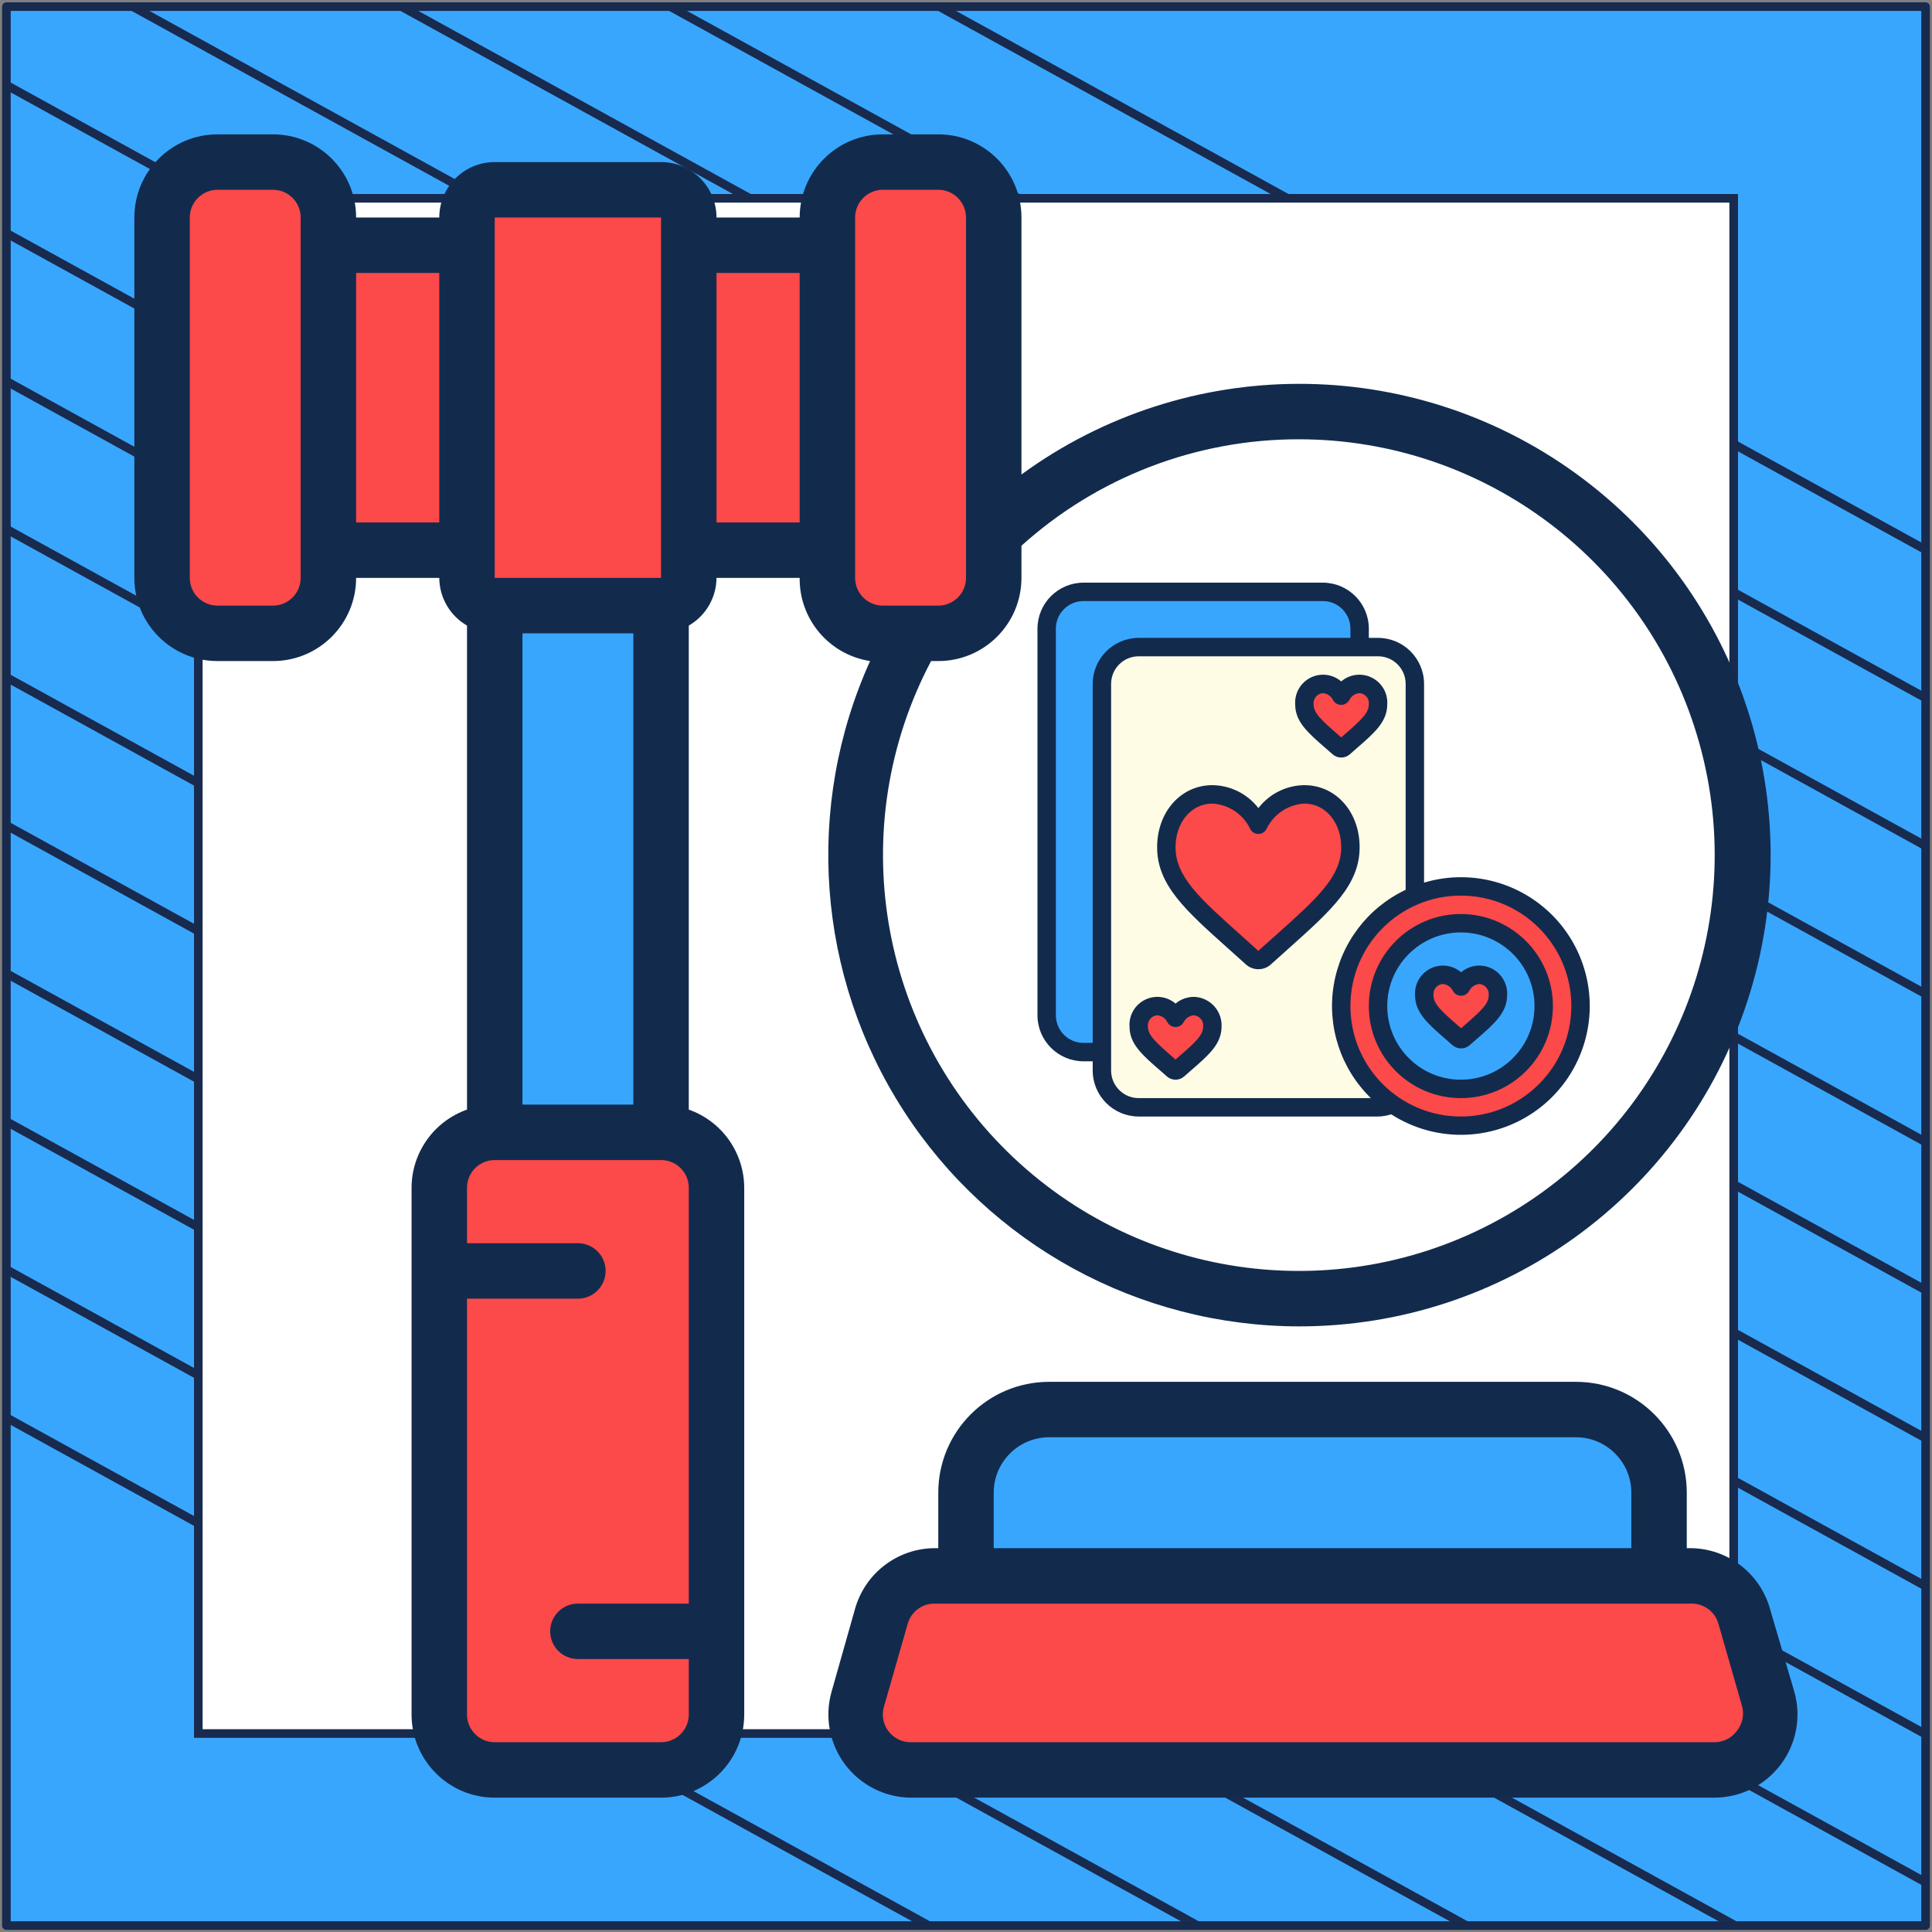 <?xml version="1.0" encoding="UTF-8"?> <svg xmlns="http://www.w3.org/2000/svg" width="302" height="302" viewBox="0 0 302 302" fill="none"><rect x="0" y="0" width="302" height="302" fill="#808080" stroke="none"/><path d="M301 1.038H1V301H301V1.038Z" fill="#39A6FE" stroke="#182A4D" stroke-width="1.346" stroke-linejoin="round"></path><mask id="mask0_4_1118" style="mask-type:luminance" maskUnits="userSpaceOnUse" x="1" y="1" width="300" height="300"><path d="M301 1H1V300.962H301V1Z" fill="white"></path></mask><g mask="url(#mask0_4_1118)"><path d="M-285.023 64.085L219.795 342.085" stroke="#182A4D" stroke-width="1.346" stroke-miterlimit="10"></path><path d="M-263.954 52.544L240.932 330.581" stroke="#182A4D" stroke-width="1.346" stroke-miterlimit="10"></path><path d="M-242.819 41.04L261.999 319.04" stroke="#182A4D" stroke-width="1.346" stroke-miterlimit="10"></path><path d="M-221.682 29.536L283.136 307.536" stroke="#182A4D" stroke-width="1.346" stroke-miterlimit="10"></path><path d="M-200.545 18.032L304.272 296.032" stroke="#182A4D" stroke-width="1.346" stroke-miterlimit="10"></path><path d="M-179.41 6.528L325.409 284.528" stroke="#182A4D" stroke-width="1.346" stroke-miterlimit="10"></path><path d="M-158.273 -5.014L346.545 273.024" stroke="#182A4D" stroke-width="1.346" stroke-miterlimit="10"></path><path d="M-137.205 -16.517L367.613 261.483" stroke="#182A4D" stroke-width="1.346" stroke-miterlimit="10"></path><path d="M-116.069 -28.021L388.749 249.979" stroke="#182A4D" stroke-width="1.346" stroke-miterlimit="10"></path><path d="M-94.932 -39.525L409.886 238.475" stroke="#182A4D" stroke-width="1.346" stroke-miterlimit="10"></path><path d="M-73.796 -51.029L431.023 226.971" stroke="#182A4D" stroke-width="1.346" stroke-miterlimit="10"></path><path d="M-52.659 -62.533L452.159 215.467" stroke="#182A4D" stroke-width="1.346" stroke-miterlimit="10"></path><path d="M-31.591 -74.075L473.227 203.963" stroke="#182A4D" stroke-width="1.346" stroke-miterlimit="10"></path><path d="M-10.454 -85.579L494.363 192.422" stroke="#182A4D" stroke-width="1.346" stroke-miterlimit="10"></path></g><path d="M271 31H31V270.975H271V31Z" fill="white" stroke="#182A4D" stroke-width="1.346" stroke-miterlimit="10"></path><path d="M268 276.667H142.333C139.616 276.663 137.057 275.384 135.422 273.213C133.788 271.042 133.266 268.23 134.013 265.617L137.74 252.617C138.803 248.902 142.196 246.339 146.06 246.333H264.273C268.137 246.339 271.531 248.902 272.593 252.617L276.32 265.617C277.067 268.23 276.546 271.042 274.911 273.213C273.276 275.384 270.718 276.663 268 276.667Z" fill="#FC4949"></path><path d="M259.333 233.333V246.333H151V233.333C151 226.153 156.82 220.333 164 220.333H246.333C253.513 220.333 259.333 226.153 259.333 233.333Z" fill="#39A6FE"></path><path d="M103.333 177H77.333C72.547 177 68.667 180.88 68.667 185.667V268C68.667 272.786 72.547 276.667 77.333 276.667H103.333C108.12 276.667 112 272.786 112 268V185.667C112 180.88 108.12 177 103.333 177Z" fill="#FC4949"></path><path d="M77.333 94.667H103.333V177H77.333V94.667Z" fill="#39A6FE"></path><path d="M103.333 29.667H77.333C74.94 29.667 73 31.607 73 34V90.333C73 92.727 74.94 94.667 77.333 94.667H103.333C105.727 94.667 107.667 92.727 107.667 90.333V34C107.667 31.607 105.727 29.667 103.333 29.667Z" fill="#FC4949"></path><path d="M107.667 38.333H129.333V86H107.667V38.333Z" fill="#FC4949"></path><path d="M51.333 38.333H73V86H51.333V38.333Z" fill="#FC4949"></path><path d="M42.667 25.333H34C29.213 25.333 25.333 29.214 25.333 34V90.333C25.333 95.12 29.213 99 34 99H42.667C47.453 99 51.333 95.12 51.333 90.333V34C51.333 29.214 47.453 25.333 42.667 25.333Z" fill="#FC4949"></path><path d="M146.667 25.333H138C133.214 25.333 129.333 29.214 129.333 34V90.333C129.333 95.12 133.214 99 138 99H146.667C151.453 99 155.333 95.12 155.333 90.333V34C155.333 29.214 151.453 25.333 146.667 25.333Z" fill="#FC4949"></path><path d="M272.333 133.667C272.322 162.807 254.09 188.831 226.706 198.794C199.322 208.758 168.63 200.535 149.895 178.215C131.16 155.896 128.381 124.243 142.94 99H146.667C151.453 99 155.333 95.12 155.333 90.333V83.313C175.448 64.27 204.966 59.027 230.408 69.976C255.851 80.926 272.335 105.968 272.333 133.667Z" fill="white"></path><path d="M276.667 251.447C275.09 245.896 270.043 242.05 264.273 242H263.667V233.333C263.667 223.761 255.906 216 246.333 216H164C154.427 216 146.667 223.761 146.667 233.333V242H146.06C140.29 242.05 135.244 245.896 133.667 251.447L129.983 264.447C128.876 268.341 129.647 272.53 132.068 275.775C134.49 279.02 138.285 280.952 142.333 281H268C272.072 280.992 275.904 279.077 278.355 275.826C280.807 272.575 281.593 268.363 280.48 264.447L276.667 251.447ZM155.333 233.333C155.333 228.547 159.214 224.667 164 224.667H246.333C251.12 224.667 255 228.547 255 233.333V242H155.333V233.333ZM271.467 270.6C270.648 271.691 269.364 272.333 268 272.333H142.333C140.969 272.333 139.685 271.691 138.867 270.6C138.048 269.509 137.791 268.096 138.173 266.787L141.9 253.787C142.456 251.875 144.244 250.588 146.233 250.667H264.273C266.263 250.588 268.051 251.875 268.607 253.787L272.333 266.787C272.667 268.123 272.345 269.539 271.467 270.6Z" fill="#122B4D"></path><path d="M203 207.333C234.948 207.379 263.284 186.826 273.162 156.443C283.04 126.061 272.208 92.774 246.342 74.023C220.475 55.272 185.47 55.331 159.667 74.17V34C159.667 26.82 153.846 21 146.667 21H138C130.82 21 125 26.82 125 34H112C112 29.213 108.12 25.333 103.333 25.333H77.333C72.547 25.333 68.667 29.213 68.667 34H55.667C55.667 26.82 49.846 21 42.667 21H34C26.82 21 21 26.82 21 34V90.333C21 97.513 26.82 103.333 34 103.333H42.667C49.846 103.333 55.667 97.513 55.667 90.333H68.667C68.685 93.411 70.335 96.248 73 97.787V173.447C67.819 175.279 64.349 180.171 64.333 185.667V268C64.333 275.18 70.154 281 77.333 281H103.333C110.513 281 116.333 275.18 116.333 268V185.667C116.318 180.171 112.848 175.279 107.667 173.447V97.787C110.332 96.248 111.981 93.411 112 90.333H125C124.924 96.802 129.614 102.342 136.007 103.333C125.716 126.109 127.674 152.549 141.208 173.56C154.743 194.571 178.007 207.286 203 207.333ZM203 68.667C232.192 68.654 257.812 88.104 265.645 116.226C273.477 144.348 261.601 174.242 236.606 189.322C211.611 204.402 179.628 200.969 158.403 180.927C137.177 160.885 131.917 129.152 145.54 103.333H146.667C153.846 103.333 159.667 97.513 159.667 90.333V85.307C171.551 74.584 186.993 68.654 203 68.667ZM77.333 34H103.333V38.333V86V90.333H77.333V34ZM99 172.667H81.667V99H99V172.667ZM47 90.333C47 92.727 45.06 94.667 42.667 94.667H34C31.607 94.667 29.667 92.727 29.667 90.333V34C29.667 31.607 31.607 29.667 34 29.667H42.667C45.06 29.667 47 31.607 47 34V90.333ZM55.667 81.667V42.667H68.667V81.667H55.667ZM103.333 272.333H77.333C74.94 272.333 73 270.393 73 268V203H90.333C92.727 203 94.667 201.06 94.667 198.667C94.667 196.273 92.727 194.333 90.333 194.333H73V185.667C73 183.273 74.94 181.333 77.333 181.333H103.333C105.727 181.333 107.667 183.273 107.667 185.667V250.667H90.333C87.94 250.667 86 252.607 86 255C86 257.393 87.94 259.333 90.333 259.333H107.667V268C107.667 270.393 105.727 272.333 103.333 272.333ZM112 81.667V42.667H125V81.667H112ZM133.667 90.333V34C133.667 31.607 135.607 29.667 138 29.667H146.667C149.06 29.667 151 31.607 151 34V90.333C151 92.727 149.06 94.667 146.667 94.667H138C135.607 94.667 133.667 92.727 133.667 90.333Z" fill="#122B4D"></path><path d="M209.652 157.263C209.647 163.388 212.648 169.125 217.681 172.615C216.964 172.928 216.19 173.09 215.408 173.09H177.999C174.82 173.09 172.243 170.513 172.243 167.335V106.905C172.243 103.726 174.82 101.15 177.999 101.15H215.408C218.586 101.15 221.163 103.726 221.163 106.905V139.997C214.191 142.9 209.65 149.711 209.652 157.263Z" fill="#FFFCE6"></path><path d="M212.53 98.272V101.15H177.999C174.82 101.15 172.243 103.726 172.243 106.905V164.457H169.366C166.187 164.457 163.611 161.88 163.611 158.702V98.272C163.611 95.094 166.187 92.517 169.366 92.517H206.775C209.953 92.517 212.53 95.094 212.53 98.272Z" fill="#39A6FE"></path><path d="M196.703 128.926C196.703 128.926 198.913 124.171 203.897 124.171C208.156 124.171 211.091 127.958 211.091 132.442C211.091 138.406 205.681 142.433 197.683 149.694C197.126 150.194 196.28 150.194 195.723 149.694C187.725 142.433 182.315 138.406 182.315 132.442C182.315 127.958 185.25 124.171 189.509 124.171C194.493 124.171 196.703 128.926 196.703 128.926Z" fill="#FC4949"></path><path d="M209.652 108.754C210.207 107.663 211.307 106.956 212.53 106.905C213.342 106.938 214.107 107.299 214.649 107.905C215.191 108.511 215.465 109.311 215.407 110.122C215.407 112.442 213.249 114.007 210.045 116.83C209.82 117.026 209.485 117.026 209.259 116.83C206.055 114.007 203.897 112.442 203.897 110.122C203.84 109.311 204.113 108.511 204.655 107.905C205.197 107.299 205.962 106.938 206.775 106.905C207.997 106.956 209.097 107.663 209.652 108.754Z" fill="#FC4949"></path><path d="M183.754 159.112C184.309 158.021 185.409 157.315 186.631 157.263C187.444 157.296 188.208 157.657 188.751 158.263C189.293 158.869 189.566 159.669 189.509 160.48C189.509 162.8 187.351 164.365 184.147 167.188C183.921 167.384 183.586 167.384 183.361 167.188C180.157 164.365 177.999 162.8 177.999 160.48C177.941 159.669 178.215 158.869 178.757 158.263C179.299 157.657 180.064 157.296 180.876 157.263C182.099 157.315 183.199 158.021 183.754 159.112Z" fill="#FC4949"></path><path d="M247.061 157.263C247.061 167.593 238.687 175.968 228.357 175.968C218.027 175.968 209.652 167.593 209.652 157.263C209.652 146.933 218.027 138.559 228.357 138.559C238.687 138.559 247.061 146.933 247.061 157.263Z" fill="#FC4949"></path><path d="M228.357 170.212C235.508 170.212 241.306 164.415 241.306 157.263C241.306 150.111 235.508 144.314 228.357 144.314C221.205 144.314 215.408 150.111 215.408 157.263C215.408 164.415 221.205 170.212 228.357 170.212Z" fill="#39A6FE"></path><path d="M203.897 122.732C201.076 122.759 198.423 124.081 196.703 126.317C194.983 124.081 192.33 122.759 189.509 122.732C184.587 122.732 180.876 126.904 180.876 132.442C180.876 138.341 185.305 142.296 192.008 148.291C192.885 149.073 193.801 149.896 194.756 150.759C195.866 151.75 197.542 151.75 198.651 150.759C199.606 149.896 200.521 149.074 201.398 148.292C208.101 142.299 212.53 138.335 212.53 132.442C212.53 126.904 208.819 122.732 203.897 122.732ZM199.478 146.145C198.598 146.932 197.676 147.758 196.689 148.629C195.729 147.758 194.809 146.93 193.928 146.145C187.582 140.472 183.754 137.048 183.754 132.442C183.754 128.547 186.229 125.609 189.509 125.609C192.042 125.751 194.3 127.255 195.408 129.537C195.645 130.039 196.149 130.359 196.703 130.362C197.257 130.359 197.761 130.039 197.998 129.537C199.107 127.255 201.364 125.752 203.897 125.609C207.178 125.609 209.652 128.547 209.652 132.442C209.652 137.048 205.824 140.472 199.478 146.145Z" fill="#122B4D"></path><path d="M207.214 116.951L208.306 117.908C209.075 118.585 210.228 118.585 210.998 117.908L212.091 116.949C214.852 114.552 216.846 112.819 216.846 110.122C216.963 108.369 216.018 106.717 214.447 105.929C212.877 105.142 210.987 105.373 209.652 106.515C208.317 105.373 206.428 105.142 204.857 105.929C203.287 106.717 202.341 108.369 202.458 110.122C202.458 112.819 204.452 114.552 207.214 116.951ZM206.775 108.344C207.448 108.394 208.047 108.79 208.357 109.39C208.6 109.872 209.092 110.179 209.632 110.183C210.181 110.183 210.684 109.878 210.937 109.391C211.249 108.788 211.853 108.391 212.53 108.344C212.959 108.383 213.354 108.594 213.625 108.929C213.896 109.264 214.02 109.694 213.969 110.122C213.969 111.449 212.746 112.568 210.205 114.781L209.652 115.263L209.1 114.781C206.559 112.571 205.336 111.449 205.336 110.122C205.284 109.694 205.408 109.264 205.679 108.929C205.95 108.594 206.345 108.383 206.775 108.344Z" fill="#122B4D"></path><path d="M186.631 155.824C185.579 155.823 184.559 156.195 183.754 156.873C182.419 155.731 180.529 155.5 178.959 156.288C177.388 157.075 176.443 158.727 176.56 160.48C176.56 163.177 178.554 164.91 181.315 167.309L182.407 168.266C183.176 168.944 184.33 168.944 185.099 168.266L186.193 167.307C188.954 164.91 190.948 163.177 190.948 160.48C191.004 159.287 190.579 158.122 189.767 157.246C188.955 156.371 187.825 155.858 186.631 155.824ZM184.306 165.139L183.754 165.621L183.201 165.139C180.66 162.929 179.437 161.807 179.437 160.48C179.386 160.052 179.51 159.622 179.781 159.287C180.052 158.952 180.447 158.741 180.876 158.702C181.55 158.752 182.149 159.148 182.459 159.748C182.701 160.231 183.194 160.537 183.734 160.541H183.754C184.297 160.538 184.792 160.233 185.039 159.749C185.351 159.146 185.954 158.749 186.631 158.702C187.061 158.741 187.456 158.952 187.727 159.287C187.998 159.622 188.122 160.052 188.07 160.48C188.07 161.807 186.847 162.929 184.306 165.139Z" fill="#122B4D"></path><path d="M228.357 142.875C220.41 142.875 213.969 149.317 213.969 157.263C213.969 165.209 220.41 171.651 228.357 171.651C236.303 171.651 242.745 165.209 242.745 157.263C242.736 149.32 236.299 142.884 228.357 142.875ZM228.357 168.773C222 168.773 216.846 163.62 216.846 157.263C216.846 150.906 222 145.753 228.357 145.753C234.714 145.753 239.867 150.906 239.867 157.263C239.86 163.617 234.711 168.766 228.357 168.773Z" fill="#122B4D"></path><path d="M228.357 137.12C226.407 137.121 224.468 137.407 222.602 137.969V106.905C222.597 102.934 219.379 99.716 215.408 99.711H213.969V98.272C213.964 94.301 210.746 91.083 206.775 91.078H169.366C165.395 91.083 162.177 94.301 162.172 98.272V158.702C162.177 162.673 165.395 165.891 169.366 165.896H170.805V167.335C170.809 171.306 174.028 174.524 177.999 174.529H215.408C216.108 174.516 216.802 174.399 217.468 174.183C224.686 178.831 234.058 178.391 240.808 173.086C247.559 167.782 250.203 158.78 247.395 150.667C244.586 142.555 236.942 137.115 228.357 137.12ZM169.366 163.018C166.982 163.018 165.049 161.086 165.049 158.702V98.272C165.049 95.888 166.982 93.956 169.366 93.956H206.775C209.159 93.956 211.091 95.888 211.091 98.272V99.711H177.999C174.028 99.716 170.809 102.934 170.805 106.905V163.018H169.366ZM177.999 171.651C175.615 171.651 173.682 169.719 173.682 167.335V106.905C173.682 104.521 175.615 102.589 177.999 102.589H215.408C217.791 102.589 219.724 104.521 219.724 106.905V139.091C213.77 141.903 209.572 147.454 208.488 153.949C207.403 160.443 209.57 167.057 214.287 171.651H177.999ZM228.357 174.529C218.821 174.529 211.091 166.799 211.091 157.263C211.091 147.728 218.821 139.997 228.357 139.997C237.892 139.997 245.622 147.728 245.622 157.263C245.612 166.794 237.888 174.518 228.357 174.529Z" fill="#122B4D"></path><path d="M228.389 154.222C228.944 153.131 230.044 152.425 231.266 152.373C232.079 152.406 232.844 152.767 233.386 153.373C233.928 153.979 234.202 154.779 234.144 155.591C234.144 157.91 231.986 159.475 228.782 162.298C228.556 162.494 228.221 162.494 227.996 162.298C224.792 159.475 222.634 157.91 222.634 155.591C222.576 154.779 222.85 153.979 223.392 153.373C223.934 152.767 224.699 152.406 225.511 152.373C226.734 152.425 227.834 153.131 228.389 154.222Z" fill="#FC4949"></path><path d="M225.95 162.419L227.042 163.376C227.812 164.054 228.965 164.054 229.734 163.376L230.828 162.417C233.589 160.02 235.583 158.287 235.583 155.59C235.7 153.837 234.754 152.185 233.184 151.398C231.613 150.61 229.724 150.841 228.389 151.983C227.054 150.841 225.165 150.61 223.594 151.398C222.023 152.185 221.078 153.837 221.195 155.59C221.195 158.287 223.189 160.02 225.95 162.419ZM225.511 153.812C226.185 153.862 226.784 154.258 227.094 154.858C227.337 155.341 227.829 155.647 228.369 155.651C228.917 155.651 229.42 155.346 229.674 154.859C229.986 154.256 230.589 153.859 231.267 153.812C231.696 153.851 232.091 154.062 232.362 154.397C232.633 154.732 232.757 155.162 232.705 155.59C232.705 156.917 231.482 158.036 228.941 160.249L228.389 160.731L227.836 160.249C225.296 158.039 224.073 156.917 224.073 155.59C224.021 155.162 224.145 154.732 224.416 154.397C224.687 154.062 225.082 153.851 225.511 153.812Z" fill="#122B4D"></path></svg> 